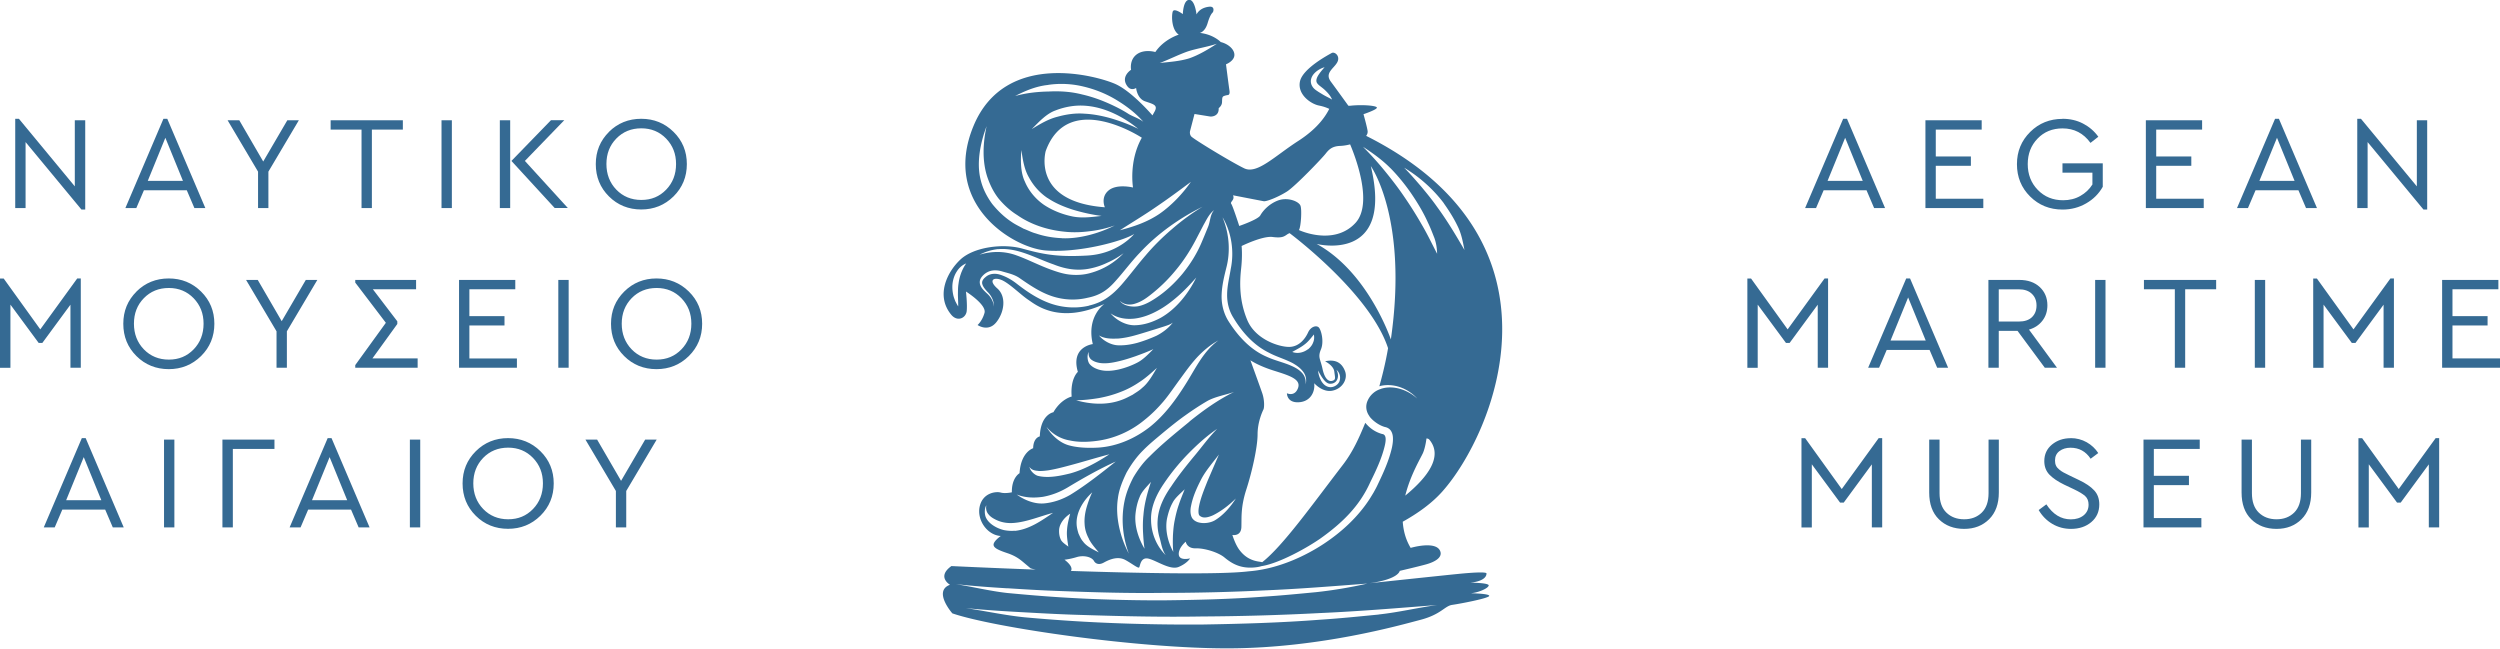 <svg xmlns="http://www.w3.org/2000/svg" id="Layer_1" data-name="Layer 1" viewBox="0 0 338.21 87.74"><defs><style>.cls-1{fill:#356a93}</style></defs><path d="M201.41 79.21c0-.38-2.47-.38-2.47-.38 2.09-.24 2.16-1.04 2.16-1.25s-1.5-.17-3.9.07c-2.4.24-11.9 1.25-11.9 1.25 3.97-.56 4.06-1.67 4.06-1.67s2.41-.56 3.57-.88 2.27-.93 1.9-1.81c-.6-1.43-3.99-.42-3.99-.42-.68-1.13-.99-2.34-1.07-3.54 2.08-1.16 3.94-2.5 5.34-4.07 6.93-7.77 18.13-33.86-10.29-48.13.14-.19.22-.39.2-.63-.07-.56-.56-2.3-.56-2.3s1.88-.63 1.81-.9c-.07-.28-2.09-.42-3.65-.24 0 0-.09 0-.21-.01-.18-.25-1.55-2.15-2.37-3.26-.87-1.18.42-1.77.87-2.61s-.35-1.5-.77-1.25c-.42.24-3.93 2.09-4.28 3.86-.35 1.77 1.5 3.03 2.58 3.24.66.13 1.12.32 1.39.45-.35.67-1.29 2.46-4.17 4.32-3.24 2.09-5.6 4.56-7.34 3.72-1.74-.84-6.89-3.97-7.17-4.32-.28-.35-.14-.77-.14-.77l.59-2.26 2.16.35s1.18.06 1.11-1.14c0 0 .42-.3.45-.76.03-.45-.02-.76.24-.87s.54-.14.54-.14.33.02.23-.61-.47-3.55-.47-3.55 1.04-.4 1.13-1.17c.09-.77-.75-1.57-1.84-1.84 0 0-.96-1.03-2.84-1.24 0 0 .7-.1 1.06-1.31s.64-1.39.71-1.48.31-.84-.5-.75c-.82.09-1.41.47-1.71 1.04 0 0-.21-2.02-1.01-1.97-.8.05-.84 1.93-.84 1.93s-1.2-.9-1.37-.33c-.17.57-.17 2.44.82 3.11 0 0-1.98.59-3.17 2.35 0 0-1.46-.45-2.51.31-1.04.77-.77 2.09-.77 2.09s-1.48.93-.5 2.23c.52.7 1.18.23 1.18.23s.12 1.43 1.22 1.81 1.72.49 1.32 1.31l-.33.59s-2.71-3.17-4.94-4.21c-2.23-1.04-14.97-4.8-19.28 5.67-4.32 10.48 5.26 16.43 9.74 16.81 4.49.38 10.48-1.25 12.01-2.23 0 0-2.12 2.68-6.33 2.92-4.21.24-6.16-.21-8.81-.94-2.64-.73-6.58-.21-8.39 1.5s-3.34 4.89-1.22 7.45c.84 1.01 1.98.45 2.09-.49.1-.94-.1-2.65-.1-2.65s2.82 1.77 2.51 2.89c-.31 1.11-.94 1.64-.94 1.64s1.43 1.01 2.54-.38c1.11-1.39 1.36-3.48.14-4.56-1.22-1.08-.56-1.57.49-1.18 1.04.38 2.65 2.02 3.69 2.71 1.04.7 4.18 3.34 10.3.56 0 0-2.47 1.67-1.57 5.43 0 0-3.03.35-2.02 3.76 0 0-1.04.87-.84 3.34 0 0-1.43.31-2.47 2.12 0 0-1.74.28-1.84 3.27 0 0-.87.14-.9 1.6 0 0-1.67.49-1.84 3.38 0 0-1.08.59-1.04 2.58 0 0-.9.21-1.53.03-.63-.17-2.4.03-2.82 1.88s1.04 3.9 2.85 4c0 0-.9.63-.97 1.11-.07.49.63.8 1.88 1.22 1.25.42 1.84.97 2.26 1.32s.87.73.87.73.24.08.69.17c-6.47-.24-11.41-.48-11.41-.48-2.04 1.46-.19 2.53-.19 2.53-2.34.86.32 3.87.32 3.87 5.71 1.95 25.34 4.8 37.59 4.73 12.25-.07 22.97-3.13 25.75-3.86s3.27-1.88 4.28-2.02c1.01-.14 5.01-.9 5.01-1.22s-2.51-.35-2.51-.35c1.11-.1 2.44-.7 2.44-1.08Zm-71.4-42.22c-.17.46-.28.93-.34 1.41-.08.48-.07.97-.08 1.48.01.51.04 1.02.04 1.57-.16-.23-.27-.47-.4-.71-.09-.25-.2-.51-.26-.78-.12-.54-.17-1.1-.1-1.66.08-.56.26-1.11.58-1.59.3-.48.74-.87 1.26-1.07-.32.44-.53.9-.71 1.36Zm56.83 15.62c-.82.23-1.49.83-1.82 1.59-.32.7-.21 1.47.22 2.07.04.06.06.12.11.17.51.61 1.31 1.14 2.02 1.33.29.05.6.22.78.48.18.26.25.54.28.8.05.52-.02.99-.11 1.45-.41 1.83-1.18 3.48-1.96 5.11-.16.35-.35.68-.53 1.01-.18.3-.36.6-.55.9-1.6 2.46-3.82 4.49-6.24 6.08a25.314 25.314 0 0 1-4.13 2.19c-1.91.79-3.92 1.34-5.98 1.5-3.78.47-14.58.26-24.05-.05.12-.18.25-.66-.87-1.52 0 0 .73-.07 1.64-.35.9-.28 2.05-.07 2.37.56 0 0 .38.7 1.32.17.94-.52 1.98-.84 2.89-.35s1.74 1.18 1.88 1.01c.14-.17.17-1.46 1.29-1.18 1.11.28 2.92 1.6 4.07 1.11 1.15-.49 1.53-1.15 1.53-1.15s-1.46.38-1.53-.52c-.07-.9.94-1.74.94-1.74s.14.94 1.36.9c1.22-.03 3.06.56 3.86 1.22.8.66 1.88 1.43 3.62 1.39.61-.01 1.09-.1 1.41-.2 2.42-.38 6.24-2.52 8.04-3.79 2.88-2.06 5.22-4.32 6.67-7.56.79-1.59 1.56-3.23 1.96-4.91.19-.79.24-1.56-.36-1.62-.96-.27-1.68-.8-2.27-1.51-.86 2.08-1.66 3.89-3.02 5.67-4.13 5.37-8.11 10.98-10.93 13.19-.1-.03-.2-.05-.35-.07-1.32-.17-2.12-.8-2.71-1.57-.59-.77-.97-2.05-.97-2.05s1.18.24 1.22-1.08-.1-2.68.66-5.05c.77-2.37 1.53-5.74 1.53-7.48s.7-3.17.8-3.38c.1-.21.17-1.18-.17-2.19-.35-1.01-1.6-4.45-1.6-4.45s1.04.73 3.13 1.39c2.09.66 3.76 1.15 3.31 2.37-.45 1.22-1.5.7-1.5.7s-.03 1.29 1.57 1.22c1.6-.07 2.26-1.39 2.12-2.58 0 0 1.11 1.29 2.47 1.01s2.09-1.57 1.71-2.61c-.38-1.04-1.18-1.71-2.71-1.36 0 0 1.15.56 1.25 1.39.1.84.24 1.11-.28 1.25-.52.14-1.04-.31-1.32-1.64-.28-1.32-.66-1.53-.21-2.61s.03-2.68-.31-2.99c-.35-.31-1.08-.07-1.43.7-.35.77-1.15 1.91-2.51 1.95-1.36.03-4.59-.97-5.71-3.62-1.11-2.65-1.04-5.08-.84-6.93.21-1.84.07-3.1.07-3.1s2.82-1.39 4.18-1.22c1.36.17 1.57-.07 2.09-.42l.22-.1c1.22.92 11.01 8.51 13.32 15.56 0 0-.34 2.21-1.18 5.16.05-.01.1-.04.15-.05 1.86-.42 3.78.38 4.98 1.71-1.32-1.2-3.22-1.84-4.87-1.33Zm-42.3 21.35c-.32-.26-.9-.6-1.05-1.01-.18-.4-.23-.84-.21-1.28.06-.87.77-1.72 1.5-2.17-.22.81-.39 1.51-.43 2.22-.06.71.05 1.39.18 2.24Zm2.77-1.05c.33.65.83 1.21 1.34 1.82-.69-.35-1.67-.8-2.14-1.48-.28-.31-.43-.7-.61-1.08-.12-.4-.23-.81-.25-1.23-.09-1.68.95-3.27 2.11-4.33-.34.71-.59 1.43-.79 2.13-.19.71-.29 1.43-.24 2.14.03.71.24 1.39.59 2.02Zm11.43 1.78c-.74-1.34-1.14-2.98-.87-4.49.16-.75.38-1.5.76-2.18.34-.69 1.11-1.29 1.64-1.83-.28.71-.56 1.38-.79 2.07-.24.68-.41 1.38-.55 2.08-.15.7-.21 1.41-.25 2.13-.02.72-.03 1.45.05 2.21Zm-.33-8.84c-.96 1.38-1.7 2.87-1.8 4.52-.06.82.04 1.65.29 2.45.22.81.31 1.58.8 2.28-1.24-1.21-1.96-2.96-1.98-4.75-.06-1.81.78-3.54 1.75-4.95.97-1.44 2.07-2.78 3.28-4.02 1.21-1.23 2.49-2.4 3.92-3.37-1.21 1.22-2.08 2.48-3.18 3.78-1.08 1.31-2.14 2.64-3.07 4.05Zm2.7 2.7c.25-1.37.81-2.57 1.41-3.74.61-1.16 1.59-2.27 2.38-3.32l-1.54 3.58c-.47 1.19-.98 2.4-1.18 3.6-.05.29-.06.59-.02.82.05.24.14.31.38.43.42.2 1.03.03 1.58-.22 1.1-.55 2.14-1.35 3.07-2.26-.7 1.11-1.67 2.25-2.85 2.96-.58.33-1.54.51-2.37.22-.2-.09-.36-.16-.55-.36-.18-.18-.26-.4-.31-.61-.09-.4-.06-.77 0-1.12Zm-.18-11.52c-1.85 1.52-3.76 3.06-5.43 4.74-.86.81-1.55 1.77-2.16 2.78-.54 1.04-.99 2.13-1.22 3.29-.47 2.31-.25 4.78.59 7.05-1.15-2.15-1.85-4.98-1.48-7.44.15-1.25.64-2.41 1.18-3.53.62-1.08 1.34-2.11 2.23-2.99.88-.9 1.82-1.64 2.75-2.43.94-.77 1.88-1.54 2.88-2.25.99-.71 2.01-1.39 3.06-2 1.07-.6 2.47-.82 3.61-1.22-2.18 1.07-4.14 2.48-6.02 3.99Zm-6.3 14.89c.04.76.09 1.53.21 2.32-.82-1.38-1.37-3.05-1.23-4.66.08-.8.25-1.61.57-2.35.28-.76 1.02-1.44 1.53-2.04-.5 1.51-.9 2.96-1.02 4.47-.08.75-.09 1.51-.06 2.27Zm22.31-24.67c-.61.46-1.42.64-2.12.36.64-.36 1.18-.63 1.64-.99.48-.35.82-.79 1.29-1.37.06.36.05.75-.11 1.1-.13.36-.39.67-.69.91Zm3.84 2.77c.39.29.6.85.48 1.38-.1.56-.68.96-1.22.98-.63.01-1.07-.44-1.3-.86-.24-.44-.39-.91-.42-1.39.22.42.45.84.73 1.19.27.35.61.64.97.59.4 0 .75-.23.9-.61.15-.38.11-.86-.12-1.27Zm4.67-27.55s5.08 7.07 2.71 23.45c0 0-3.06-9.11-10.04-12.92 0 0 10.49 2.69 7.33-10.53Zm4.66 44.58c.69-2.81 2.12-5.13 2.4-5.78.17-.39.36-1.1.47-1.95.15 0 .28.04.39.16 1.84 2.21-.11 4.98-3.26 7.57Zm5.22-39.54c.68.96 1.32 1.96 1.83 3.02.54 1.05.73 2.13.96 3.29-1.18-2.03-2.35-3.99-3.71-5.84-.66-.94-1.39-1.83-2.12-2.71-.75-.87-1.5-1.75-2.33-2.58 2.03 1.2 3.98 2.94 5.38 4.82Zm-7.23-4.77c1.05 1.07 2 2.24 2.85 3.48.84 1.24 1.62 2.53 2.23 3.9.33.67.59 1.37.87 2.07.25.7.35 1.4.37 2.14-.69-1.33-1.32-2.66-2.07-3.93-.73-1.28-1.51-2.52-2.34-3.73-.82-1.22-1.72-2.38-2.65-3.52-.93-1.14-1.92-2.24-2.97-3.29 1.26.8 2.66 1.82 3.71 2.89Zm-9.24-10.01c-.21-.13-.44-.26-.64-.4-.21-.14-.49-.33-.66-.61-.19-.27-.28-.68-.19-1.01.08-.33.25-.59.45-.8.39-.41.88-.67 1.38-.82-.35.39-.68.79-.91 1.18-.23.42-.28.75-.08 1.01.18.27.68.56 1.05.92s.74.76.95 1.27c-.46-.27-.92-.47-1.35-.74Zm-12.05 13.69s3.76.73 4.14.8c.38.07 1.98-.56 3.17-1.32 1.18-.77 4.73-4.49 5.19-5.08s.9-1.04 1.98-1.08c.49-.02.94-.1 1.36-.21.55 1.29 3.21 7.92.73 10.62-2.56 2.79-6.56 1.47-7.66.97.27-.34.43-2.75.21-3.3-.24-.59-1.74-1.18-3.03-.7-1.29.49-2.09 1.46-2.4 2.02-.31.56-2.85 1.43-2.85 1.43s-.87-2.71-1.08-2.99c-.21-.28.52-.52.24-1.15Zm-1.39 3.02c1.19 2.04 1.57 4.58 1.08 6.94-.19 1.17-.48 2.3-.49 3.43-.02 1.12.25 2.22.84 3.16 1.18 1.96 2.75 3.73 4.81 4.74 1.01.55 2.15.85 3.23 1.42.52.3 1.03.65 1.4 1.15.38.49.51 1.15.33 1.72.09-.59-.11-1.17-.5-1.58-.39-.42-.89-.7-1.42-.93-1.04-.47-2.22-.71-3.32-1.22-2.26-.96-3.96-2.87-5.23-4.89-.65-1.07-.94-2.35-.88-3.58.05-1.23.34-2.4.62-3.53.59-2.23.41-4.63-.48-6.82Zm-1.18-1c-.53.62-.49 1.39-.77 2.15-.3.75-.61 1.5-.93 2.25-.64 1.51-1.53 2.92-2.57 4.2-1.06 1.27-2.27 2.41-3.65 3.31-.68.45-1.43.88-2.26 1.06-.81.18-2.11 0-2.56-.72.59.59 1.47.61 2.17.35.74-.24 1.38-.68 2.01-1.18 1.25-.98 2.39-2.09 3.39-3.32 1.02-1.22 1.88-2.55 2.63-3.96l1.12-2.15c.4-.69.75-1.49 1.41-1.99Zm-2.41 9.11c-1.03 2.12-2.7 4.26-4.82 5.45-1.07.57-2.25.98-3.49 1-1.22.03-2.51-.69-3.28-1.61.97.68 2.15.83 3.24.71 1.1-.13 2.17-.54 3.15-1.08.99-.53 1.9-1.23 2.76-1.98.86-.76 1.66-1.6 2.44-2.49Zm-1.07-30.62c1.29-.4 2.56-.58 3.86-1.01-1.15.75-2.44 1.52-3.73 1.97-1.3.4-2.62.48-3.99.63 1.28-.48 2.58-1.15 3.86-1.59Zm-18.95 4.55c1.58-.23 3.21-.15 4.77.23 1.56.37 3.06.97 4.42 1.79 1.36.82 2.63 1.78 3.67 2.97-.63-.47-1.26-.64-1.94-1.02-.65-.42-1.33-.79-2.02-1.12-1.39-.67-2.82-1.21-4.31-1.55-1.48-.38-3.01-.48-4.53-.4-1.54.03-3.02.19-4.54.61 1.38-.72 2.88-1.34 4.48-1.5Zm11.48 13.89s-2.18-.55-3.31.39-.51 2.28-.51 2.28c-9.99-.74-8-7.61-8-7.61 3.04-8.35 13-1.8 13-1.8-1.8 3.21-1.19 6.74-1.19 6.74Zm-11.58 1.41c1.05.71 2.24 1.21 3.48 1.6 1.24.37 2.52.66 3.84.83-1.33.15-2.68.34-4 .06-1.32-.28-2.61-.78-3.77-1.54-1.14-.78-2.08-1.89-2.61-3.16-.61-1.26-.58-2.97-.48-4.27.2 1.31.39 2.62 1.04 3.72.6 1.11 1.45 2.06 2.5 2.77Zm-2.11-9.34c.91-.9 1.95-2.07 3.22-2.51 1.24-.48 2.59-.72 3.93-.63 2.66.17 5.22 1.48 7.23 3.13-1.16-.58-2.36-1.02-3.57-1.39-1.21-.35-2.45-.6-3.69-.66-1.25-.1-2.49.09-3.68.42-1.22.31-2.31.96-3.42 1.64Zm4.05 14.78c-1.19-.05-2.39-.25-3.52-.64-.58-.15-1.11-.44-1.68-.65-.52-.3-1.07-.54-1.57-.89-1.01-.66-1.89-1.51-2.65-2.45-.72-.98-1.28-2.08-1.56-3.25-.6-2.35-.02-5.09.8-7.27-.5 2.27-.61 4.66.08 6.82.36 1.07.85 2.09 1.55 2.98.72.86 1.55 1.63 2.52 2.23 1.86 1.3 4.1 2.01 6.36 2.24 1.14.13 2.29.09 3.44-.06 1.15-.13 2.28-.39 3.39-.78-2.09 1.06-4.77 1.83-7.15 1.73Zm7.85-1.07c1.66-1.07 3.3-2.05 4.89-3.15 1.6-1.08 3.14-2.22 4.72-3.4-1.13 1.63-2.65 3.22-4.27 4.34-1.63 1.1-3.42 1.71-5.34 2.21Zm-16.49 2.56c.89-.08 1.79.03 2.65.25 1.72.45 3.26 1.26 4.87 1.81 1.6.64 3.2.9 4.86.57a9.86 9.86 0 0 0 2.39-.79c.78-.34 1.52-.78 2.22-1.29a9.69 9.69 0 0 1-4.47 2.67c-.86.25-1.78.31-2.68.23-.92-.08-1.77-.36-2.59-.65-1.66-.59-3.19-1.41-4.77-1.97-1.58-.58-3.31-.59-4.98-.08.77-.4 1.62-.66 2.5-.76Zm12.33 7.64c-1.72.41-3.58.29-5.25-.3s-3.14-1.58-4.48-2.62c-.66-.52-1.36-.94-2.14-1.21-.76-.29-1.59-.25-2.18.3-.31.25-.51.58-.39.94.1.36.39.69.67 1 .54.51.92 1.27.89 2.02-.02-.32-.12-.62-.26-.9-.18-.39-.45-.68-.78-.97-.3-.3-.64-.6-.81-1.06-.08-.23-.09-.5 0-.74.09-.23.25-.42.41-.58.32-.32.76-.56 1.23-.63.47-.07.94 0 1.36.13.85.25 1.64.41 2.35.91 1.4.97 2.79 1.91 4.36 2.43 1.56.52 3.24.6 4.83.21 1.61-.32 2.67-1.01 3.77-2.27 1.12-1.24 2.14-2.64 3.33-3.87 2.34-2.52 5.37-4.67 8.44-6.17-1.46.88-2.83 1.89-4.11 3-1.29 1.1-2.5 2.29-3.59 3.58-1.11 1.28-2.11 2.64-3.25 3.95-.57.65-1.21 1.28-1.95 1.78-.74.51-1.59.86-2.46 1.06Zm3.84 4.46c.85-.07 1.69-.24 2.51-.48.83-.23 1.68-.51 2.52-.76l1.26-.4c.41-.14.85-.26 1.19-.53-.55.74-1.44 1.4-2.23 1.79-.82.37-1.65.68-2.53.94-.88.24-1.8.39-2.73.34-.91-.06-1.91-.61-2.5-1.33.78.45 1.67.46 2.5.42Zm-3.89 1.8c-.08.44.08.86.39 1.07.3.23.69.35 1.08.42.77.12 1.61 0 2.42-.19.82-.18 1.63-.44 2.44-.72.8-.29 1.61-.59 2.41-.96-.62.63-1.37 1.42-2.16 1.82-.79.41-1.63.72-2.51.93-.87.19-1.82.3-2.75.01-.44-.14-.89-.36-1.21-.75-.31-.4-.36-1.25-.11-1.62Zm1.33 6.25c.99-.18 1.96-.44 2.88-.8.93-.34 1.82-.81 2.64-1.37.85-.54 1.59-1.22 2.37-1.92-.53.89-1.16 2.04-1.99 2.7-.38.37-.85.63-1.29.93-.47.24-.94.5-1.44.68-1.98.76-4.2.64-6.21.07 1.04-.01 2.05-.13 3.04-.29Zm-3.97 5.71c1.18.27 2.41.24 3.61.09 2.4-.29 4.69-1.29 6.55-2.83.95-.75 1.81-1.61 2.6-2.54.78-.93 1.46-1.96 2.2-2.96.73-1 1.45-2.02 2.3-2.95.86-.92 1.83-1.74 2.92-2.33-2.04 1.46-3.11 3.83-4.43 5.91-1.31 2.09-2.82 4.17-4.81 5.77-1.99 1.57-4.44 2.65-6.98 2.82-1.26.08-2.83.04-4.06-.32-1.22-.35-2.35-1.4-2.98-2.49.78.98 1.88 1.61 3.07 1.83Zm-4.21 4.14c.45.03.91-.02 1.37-.08.91-.15 1.83-.38 2.75-.63 1.83-.48 3.64-1.05 5.52-1.54-1.63 1.07-3.44 2.08-5.31 2.59-.94.23-1.9.44-2.89.47-.5.01-1-.02-1.49-.15-.46-.14-1.04-.69-1.12-1.21.25.42.75.52 1.19.54Zm.66 3.5c1.17-.21 2.28-.64 3.31-1.25 2.11-1.27 4.25-2.49 6.53-3.52-1.94 1.55-4.02 3.19-6.13 4.49-1.1.64-2.35 1.08-3.64 1.18-1.28.08-2.61-.47-3.63-1.21 1.16.46 2.4.48 3.56.31Zm-3.82 4.59c-.49.04-.99.01-1.48-.09-.49-.12-.96-.32-1.37-.58-.41-.26-.8-.61-1.03-1.07-.23-.45-.24-1.32.04-1.7-.1.46.01.91.29 1.22.25.33.62.55 1.01.74.78.38 1.61.5 2.48.42 1.73-.15 3.44-.88 5.24-1.36-1.53 1.04-3.21 2.24-5.17 2.44Zm-1.01 7.78c2.32.15 4.64.29 6.96.37 4.64.18 9.28.32 13.92.26 4.64 0 9.28-.11 13.92-.34 4.64-.19 9.27-.57 13.91-.92-2.31.52-4.61.91-6.93 1.16-2.32.22-4.63.45-6.95.6-4.64.35-9.3.46-13.95.51-4.65 0-9.31-.13-13.95-.43-2.32-.15-4.64-.35-6.96-.57-2.31-.26-4.62-.83-6.92-1.19 2.31.25 4.63.42 6.95.56Zm50.23 3.56c-2.65.26-5.3.53-7.96.7-5.31.41-10.65.56-15.98.65-5.33.03-10.66-.09-15.99-.39-2.66-.15-5.32-.35-7.97-.59-2.65-.27-5.3-.85-7.93-1.24 2.65.26 5.31.43 7.96.57 2.66.15 5.31.29 7.97.36 5.32.17 10.63.29 15.95.2 5.32-.03 10.63-.18 15.95-.46 5.32-.23 10.62-.68 15.93-1.09-2.64.36-5.28 1-7.93 1.28Z" style="fill-rule:evenodd;fill:#356a93"/><path d="M10.13 16.27h1.4v12.08h-.51l-7.56-9.13v8.93h-1.4V16.07h.5l7.56 9.14v-8.95ZM26.3 28.15l-1.03-2.41h-5.8l-1.03 2.41h-1.48l5.15-12.08h.52l5.15 12.08h-1.49Zm-1.55-3.68-2.38-5.83-2.38 5.83h4.75ZM40.43 16.27l-4.12 6.95v4.93h-1.4v-4.93l-4.12-6.95h1.58l3.24 5.58 3.26-5.58h1.57ZM54.5 16.27v1.26h-4.19v10.62h-1.4V17.53h-4.18v-1.26h9.77ZM61.13 16.27v11.88h-1.4V16.27h1.4ZM67.62 28.15V16.27h1.4v11.88h-1.4Zm3.39-6.38 5.81 6.37h-1.78l-5.85-6.37 5.35-5.51h1.8l-5.33 5.51ZM82.38 17.84c1.19-1.18 2.65-1.77 4.37-1.77s3.17.59 4.37 1.77c1.2 1.18 1.8 2.64 1.8 4.36s-.6 3.18-1.8 4.37c-1.2 1.18-2.66 1.77-4.37 1.77s-3.19-.59-4.37-1.77c-1.19-1.18-1.78-2.64-1.78-4.37s.6-3.18 1.79-4.36Zm4.38-.48c-1.36 0-2.48.46-3.38 1.38s-1.34 2.07-1.34 3.45.45 2.55 1.34 3.47c.89.92 2.02 1.39 3.38 1.39s2.46-.46 3.36-1.39c.89-.92 1.34-2.08 1.34-3.47s-.45-2.51-1.34-3.44c-.89-.92-2.01-1.39-3.36-1.39ZM10.44 37.67h.49v12.08h-1.4v-8.53l-3.8 5.17h-.5l-3.82-5.18v8.55H0V37.68h.5l4.95 6.88 4.99-6.88ZM18.46 39.44c1.19-1.18 2.65-1.77 4.37-1.77s3.17.59 4.37 1.77c1.2 1.18 1.8 2.64 1.8 4.36s-.6 3.18-1.8 4.37c-1.2 1.18-2.66 1.77-4.37 1.77s-3.19-.59-4.37-1.77c-1.19-1.18-1.78-2.64-1.78-4.37s.6-3.18 1.79-4.36Zm4.38-.48c-1.36 0-2.48.46-3.38 1.38s-1.34 2.07-1.34 3.45.45 2.55 1.34 3.47c.89.92 2.02 1.39 3.38 1.39s2.46-.46 3.36-1.39c.89-.92 1.34-2.08 1.34-3.47s-.45-2.51-1.34-3.44c-.89-.92-2.01-1.39-3.36-1.39ZM42.93 37.87l-4.12 6.95v4.93h-1.4v-4.93l-4.12-6.95h1.58l3.24 5.58 3.26-5.58h1.57ZM50.38 48.49h6.12v1.26h-8.44v-.36l4.14-5.72-4.14-5.44v-.36h8.23v1.26h-5.85l3.31 4.34v.36l-3.37 4.66ZM69.71 37.87v1.26H63.5v3.64h4.75v1.26H63.5v4.46h6.43v1.26H62.1V37.87h7.62ZM76.93 37.87v11.88h-1.4V37.87h1.4ZM84.45 39.44c1.19-1.18 2.65-1.77 4.36-1.77s3.18.59 4.38 1.77 1.8 2.64 1.8 4.36-.6 3.18-1.8 4.37c-1.2 1.18-2.66 1.77-4.38 1.77s-3.19-.59-4.37-1.77c-1.19-1.18-1.78-2.64-1.78-4.37s.6-3.18 1.79-4.36Zm4.38-.48c-1.36 0-2.48.46-3.38 1.38-.89.92-1.34 2.07-1.34 3.45s.45 2.55 1.34 3.47c.89.92 2.02 1.39 3.38 1.39s2.46-.46 3.36-1.39c.89-.92 1.34-2.08 1.34-3.47s-.45-2.51-1.34-3.44c-.89-.92-2.01-1.39-3.36-1.39ZM15.26 71.35l-1.03-2.41h-5.8L7.4 71.35H5.92l5.15-12.08h.52l5.15 12.08h-1.49Zm-1.55-3.68-2.38-5.83-2.38 5.83h4.75ZM23.59 59.47v11.88h-1.4V59.47h1.4ZM31.49 71.35h-1.4V59.47h7.04v1.26H31.5v10.62ZM48.52 71.35l-1.03-2.41h-5.8l-1.03 2.41h-1.48l5.15-12.08h.52L50 71.35h-1.49Zm-1.55-3.68-2.38-5.83-2.38 5.83h4.75ZM56.85 59.47v11.88h-1.4V59.47h1.4ZM64.37 61.04c1.19-1.18 2.65-1.77 4.36-1.77s3.18.59 4.38 1.77 1.8 2.64 1.8 4.36-.6 3.18-1.8 4.37c-1.2 1.18-2.66 1.77-4.38 1.77s-3.19-.59-4.37-1.77c-1.19-1.18-1.78-2.64-1.78-4.37s.6-3.18 1.79-4.36Zm4.38-.48c-1.36 0-2.48.46-3.38 1.38-.89.92-1.34 2.07-1.34 3.45s.45 2.55 1.34 3.47c.89.92 2.02 1.39 3.38 1.39s2.46-.46 3.36-1.39c.89-.92 1.34-2.08 1.34-3.47s-.45-2.51-1.34-3.44c-.89-.92-2.01-1.39-3.36-1.39ZM88.84 59.47l-4.12 6.95v4.93h-1.4v-4.93l-4.12-6.95h1.58l3.24 5.58 3.26-5.58h1.57ZM253.54 28.15l-1.03-2.41h-5.8l-1.03 2.41h-1.48l5.15-12.08h.52l5.15 12.08h-1.49ZM252 24.47l-2.38-5.83-2.38 5.83h4.75ZM268.09 16.27v1.26h-6.21v3.64h4.75v1.26h-4.75v4.46h6.43v1.26h-7.83V16.27h7.61ZM279.03 16.07c1.01 0 1.93.21 2.76.64.83.43 1.53 1.02 2.08 1.79l-1.06.83c-.95-1.31-2.21-1.96-3.78-1.96-1.37 0-2.5.46-3.38 1.38-.89.92-1.33 2.07-1.33 3.45s.45 2.56 1.36 3.49c.91.94 2.05 1.4 3.43 1.4.86 0 1.64-.19 2.32-.58.68-.38 1.23-.9 1.64-1.55v-1.6h-4.05V22.1h5.45v3.17c-.53.94-1.27 1.68-2.24 2.24-.97.56-2.03.84-3.2.84-1.74 0-3.2-.59-4.39-1.77-1.19-1.18-1.78-2.64-1.78-4.37s.6-3.18 1.79-4.36c1.19-1.18 2.65-1.77 4.38-1.77ZM297.91 16.27v1.26h-6.21v3.64h4.75v1.26h-4.75v4.46h6.43v1.26h-7.83V16.27h7.61ZM311.97 28.15l-1.03-2.41h-5.8l-1.03 2.41h-1.48l5.15-12.08h.52l5.15 12.08h-1.49Zm-1.55-3.68-2.38-5.83-2.38 5.83h4.75ZM326.96 16.27h1.4v12.08h-.5l-7.56-9.13v8.93h-1.4V16.07h.5l7.56 9.14v-8.95ZM246.82 37.67h.49v12.08h-1.4v-8.53l-3.8 5.17h-.5l-3.82-5.18v8.55h-1.4V37.68h.5l4.95 6.88 4.99-6.88ZM262.07 49.75l-1.03-2.41h-5.8l-1.03 2.41h-1.48l5.15-12.08h.52l5.15 12.08h-1.49Zm-1.55-3.68-2.38-5.83-2.38 5.83h4.75ZM278.27 49.75h-1.64l-3.69-4.99h-2.54v4.99H269V37.87h4.18c1.15 0 2.07.32 2.76.96.69.64 1.04 1.47 1.04 2.47 0 .8-.22 1.5-.67 2.08-.44.58-1.05.99-1.82 1.21l3.78 5.15Zm-7.87-10.62v4.37h2.72c.77 0 1.36-.2 1.77-.59.41-.4.62-.92.62-1.58s-.21-1.18-.63-1.58c-.42-.41-1.01-.61-1.76-.61h-2.72ZM284.84 37.87v11.88h-1.4V37.87h1.4ZM299.81 37.87v1.26h-4.19v10.62h-1.4V39.13h-4.18v-1.26h9.77ZM306.44 37.87v11.88h-1.4V37.87h1.4ZM323.37 37.67h.49v12.08h-1.4v-8.53l-3.8 5.17h-.5l-3.82-5.18v8.55h-1.4V37.68h.5l4.95 6.88 4.99-6.88ZM337.99 37.87v1.26h-6.21v3.64h4.75v1.26h-4.75v4.46h6.43v1.26h-7.83V37.87h7.61ZM254.14 59.27h.49v12.08h-1.4v-8.53l-3.8 5.17h-.5l-3.82-5.18v8.55h-1.4V59.28h.5l4.95 6.88 4.99-6.88ZM270.41 59.47v7.16c0 1.54-.44 2.74-1.31 3.61-.88.87-2 1.31-3.38 1.31s-2.54-.43-3.42-1.3c-.88-.86-1.31-2.07-1.31-3.62v-7.16h1.4v7.25c0 1.15.31 2.03.93 2.63.62.6 1.42.9 2.4.9s1.76-.3 2.38-.9c.61-.6.92-1.48.92-2.63v-7.25h1.4ZM280.13 59.27c.79 0 1.51.19 2.17.56.65.37 1.17.86 1.56 1.46l-1.03.77c-.66-1-1.57-1.49-2.72-1.49-.59 0-1.09.15-1.49.45-.41.3-.61.73-.61 1.28 0 .26.04.49.13.68.08.19.23.37.44.54s.4.3.57.39c.17.09.43.22.77.39l1.31.63c.94.44 1.63.92 2.09 1.42s.68 1.13.68 1.89c0 .98-.36 1.78-1.08 2.39-.72.61-1.64.92-2.75.92-.92 0-1.77-.23-2.53-.68s-1.38-1.08-1.84-1.87l1.04-.77c.89 1.36 1.99 2.03 3.31 2.03.71 0 1.28-.18 1.73-.54.44-.36.67-.84.67-1.44 0-.5-.15-.89-.46-1.17-.31-.28-.81-.58-1.52-.92l-1.33-.63c-.84-.41-1.5-.85-1.97-1.33-.47-.48-.71-1.1-.71-1.85 0-.92.35-1.67 1.04-2.24.7-.57 1.54-.86 2.54-.86ZM297.59 59.47v1.26h-6.21v3.64h4.75v1.26h-4.75v4.46h6.43v1.26h-7.83V59.47h7.61ZM312.67 59.47v7.16c0 1.54-.44 2.74-1.31 3.61-.88.87-2 1.31-3.38 1.31s-2.54-.43-3.42-1.3c-.88-.86-1.31-2.07-1.31-3.62v-7.16h1.4v7.25c0 1.15.31 2.03.93 2.63.62.6 1.42.9 2.4.9s1.76-.3 2.38-.9c.61-.6.92-1.48.92-2.63v-7.25h1.4ZM329.49 59.27h.49v12.08h-1.4v-8.53l-3.8 5.17h-.5l-3.82-5.18v8.55h-1.4V59.28h.5l4.95 6.88 4.99-6.88Z" class="cls-1"/></svg>